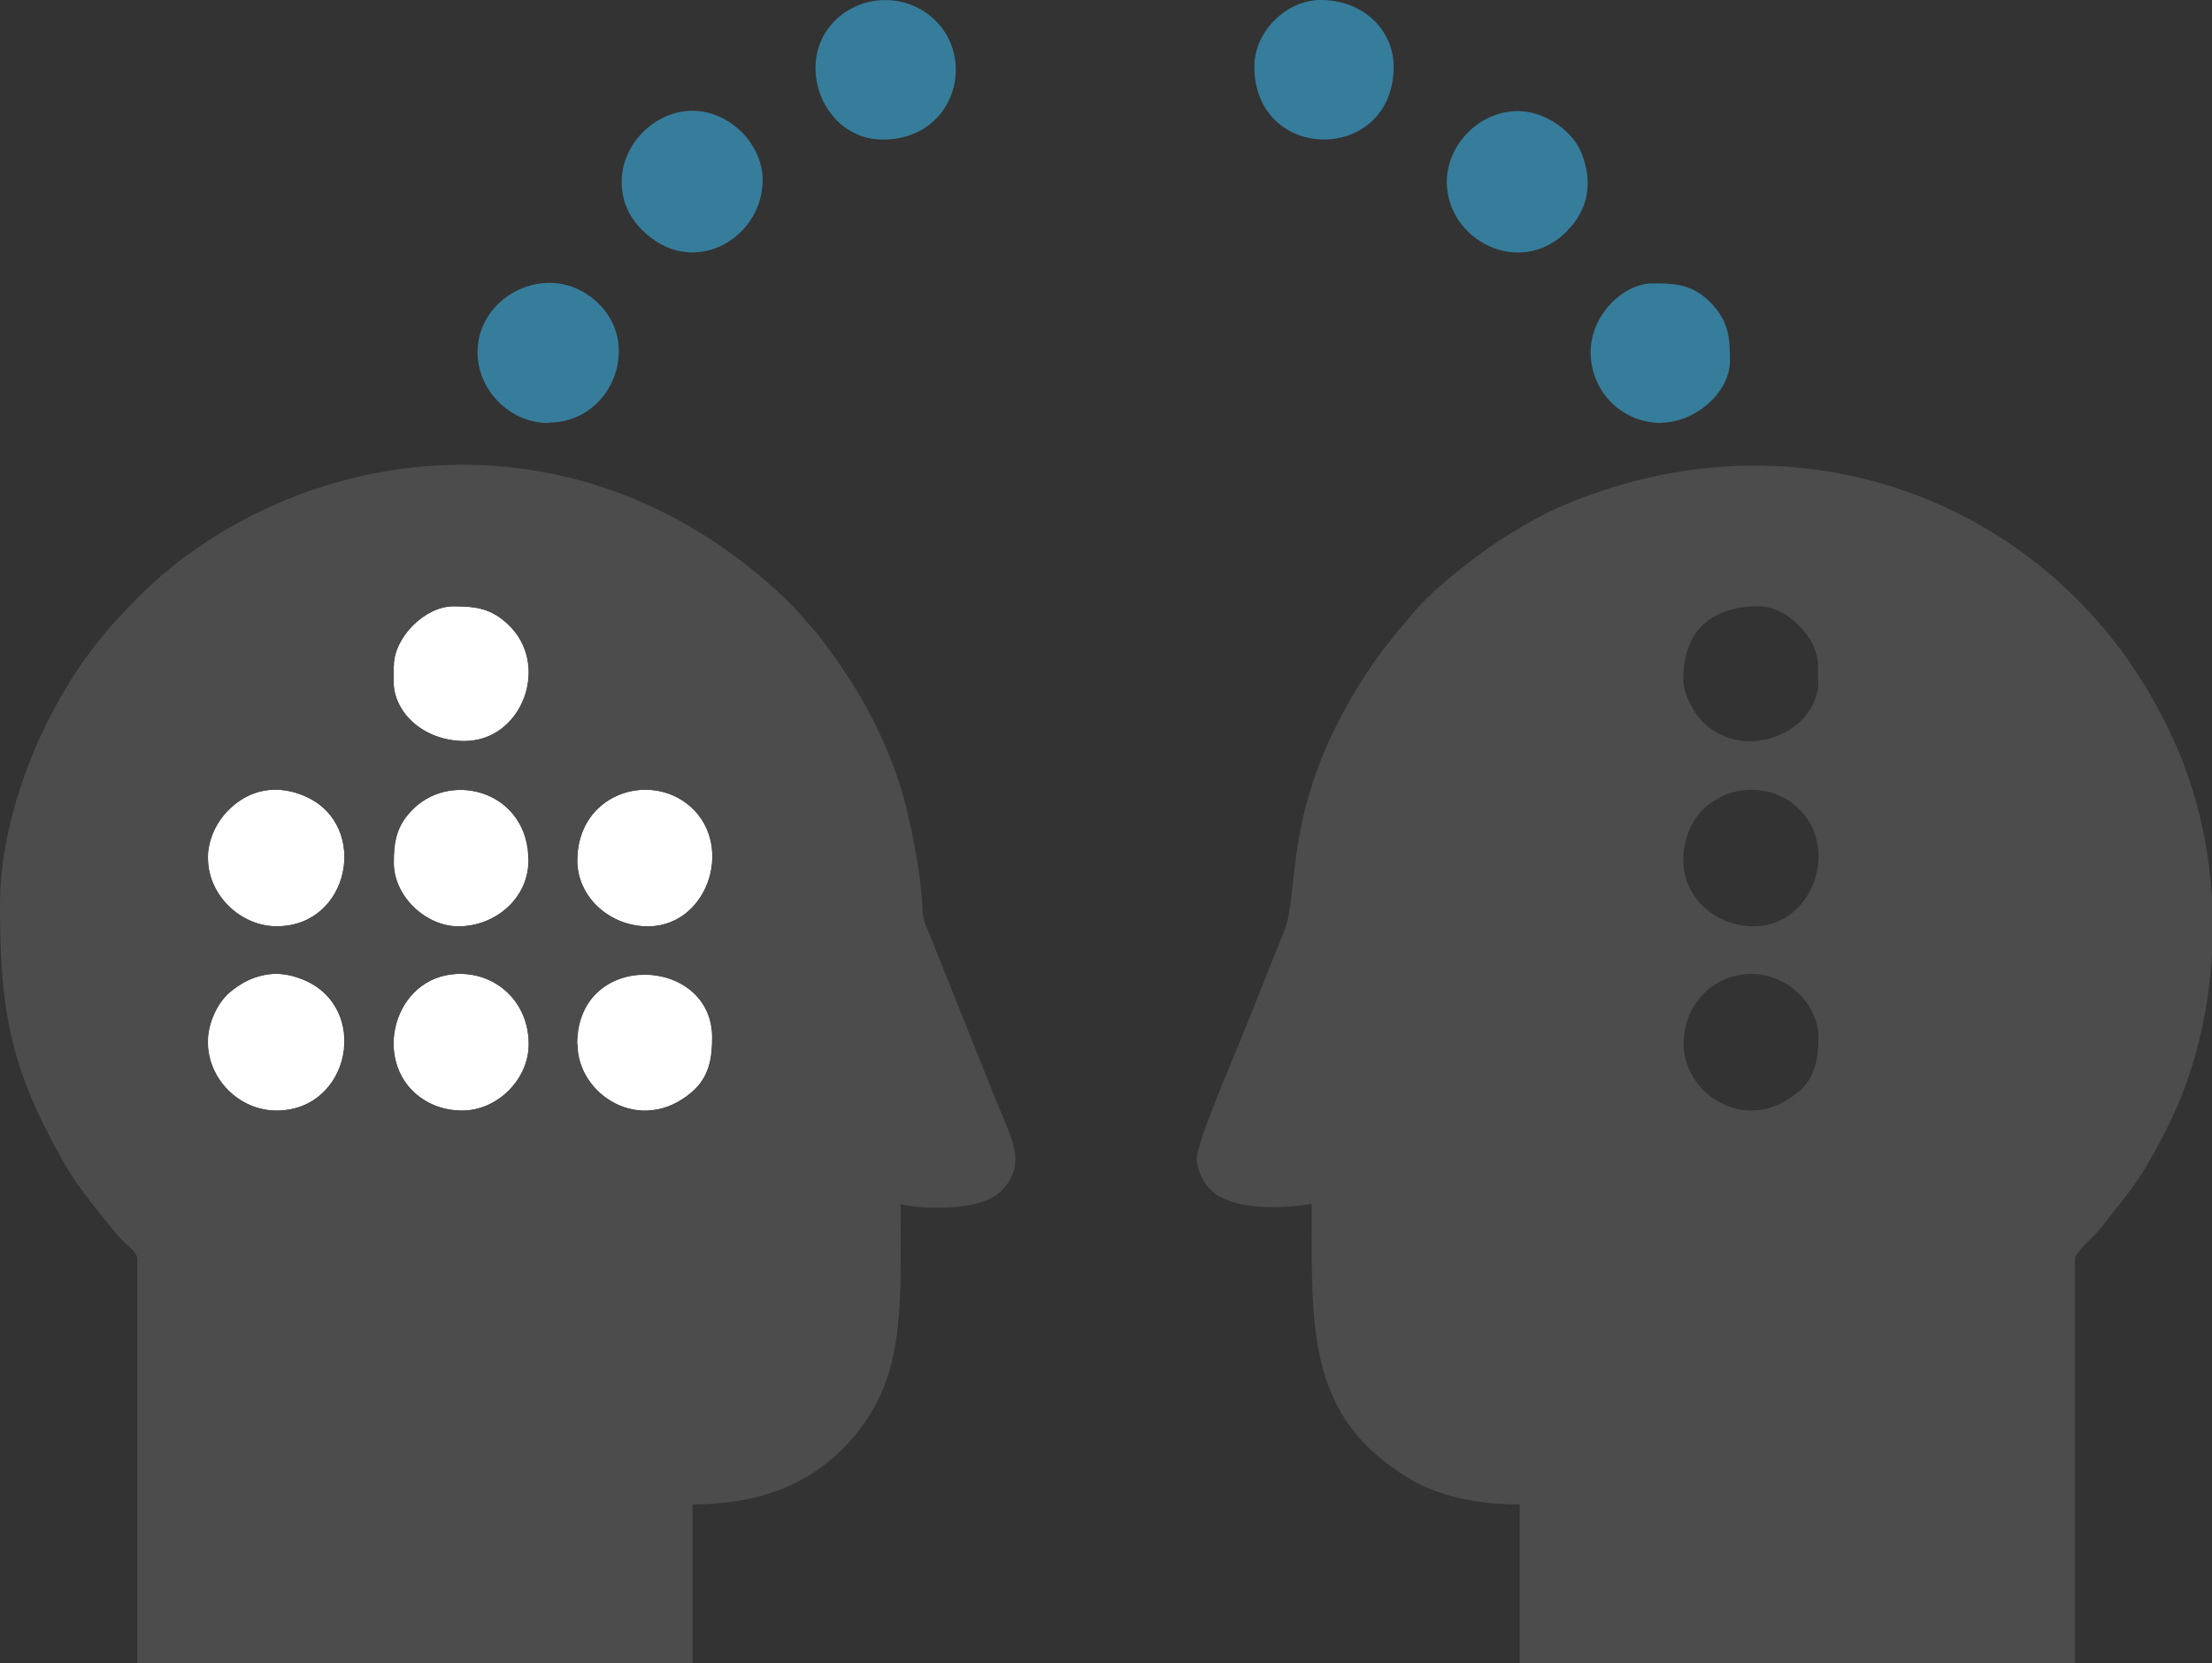 <?xml version="1.0" encoding="UTF-8"?>
<svg id="Livello_2" data-name="Livello 2" xmlns="http://www.w3.org/2000/svg" viewBox="0 0 68.28 51.36">
  <rect x="0" y="0" width="68.28" height="51.36" fill="#333333" stroke="none"/>
  <defs>
    <style>
      .cls-1 {
        fill: none;
      }

      .cls-1, .cls-2, .cls-3, .cls-4 {
        stroke-width: 0px;
      }

      .cls-2 {
        fill: #367d9b;
      }

      .cls-3 {
        fill: #fff;
      }

      .cls-4 {
        fill: #4c4c4c;
      }
    </style>
  </defs>
  <g id="Layer_1" data-name="Layer 1">
    <g>
      <path class="cls-1" d="M54.02,30.06c-1.1.03-2.05.9-2.05,2.17,0,1.55,1.95,2.83,3.53,1.48.54-.46.63-1.05.63-1.69,0-1.09-1.03-2-2.11-1.97Z"/>
      <path class="cls-1" d="M55.47,24.91c-1.25-1.12-3.5-.41-3.5,1.66,0,1.09.92,1.97,2.06,2.03,1.92.11,2.82-2.45,1.44-3.69Z"/>
      <path class="cls-1" d="M54.29,18.72c-1.49,0-2.32.78-2.32,2.25,0,.5.36,1.1.63,1.35,1.32,1.24,3.54.25,3.54-1.28v-.48c0-.88-.96-1.84-1.84-1.84Z"/>
      <path class="cls-4" d="M66.9,22.43c-.41-.81-.79-1.47-1.3-2.18-3.82-5.29-10.78-7.46-17.4-4.62-.59.25-1.07.54-1.6.86-.83.49-2.35,1.68-2.94,2.39-.75.9-1.18,1.38-1.83,2.47-2.26,3.76-1.7,6.22-2.2,7.43-.48,1.17-.92,2.31-1.39,3.46-.25.63-1.3,3.04-1.3,3.55,0,.31.2.68.36.87.77.91,3.07.55,3.19.5,0,3.87-.17,6.56,2.99,8.48.94.57,2.13.81,3.43.81v4.92h17.14v-12.5c0-.21.62-.72.78-.93,1-1.29,1.22-1.45,2.07-3.12.84-1.67,1.3-3.59,1.39-5.53v-1.32c-.08-1.94-.55-3.86-1.39-5.53ZM55.5,33.72c-1.58,1.35-3.53.07-3.53-1.48,0-1.28.95-2.14,2.05-2.17,1.08-.03,2.11.88,2.11,1.97,0,.64-.09,1.23-.63,1.69ZM51.96,26.57c0-2.07,2.25-2.77,3.5-1.66,1.39,1.23.49,3.79-1.44,3.69-1.14-.06-2.06-.93-2.06-2.03ZM56.13,21.04c0,1.54-2.22,2.53-3.54,1.28-.27-.25-.63-.86-.63-1.35,0-1.47.84-2.25,2.32-2.25.88,0,1.84.96,1.84,1.84v.48Z"/>
      <path class="cls-3" d="M9.36,30.25c-.59-.24-1.11-.25-1.71.02-.17.08-.46.27-.61.41-.32.3-.63.88-.63,1.49,0,1.14.97,2.12,2.12,2.12,2.29,0,2.91-3.18.83-4.04Z"/>
      <path class="cls-3" d="M6.42,26.5c0,1.14,1.01,2.1,2.12,2.1,2.27,0,2.86-3.1.93-3.99-.88-.41-1.78-.27-2.46.44-.31.32-.6.85-.6,1.45Z"/>
      <path class="cls-3" d="M16.32,32.24c0-1.28-.95-2.14-2.05-2.17-2.01-.06-2.8,2.49-1.45,3.69.35.31.85.53,1.45.53,1.08,0,2.05-.96,2.05-2.05Z"/>
      <path class="cls-3" d="M17.82,32.24c0,1.55,1.95,2.83,3.53,1.48.54-.46.63-1.05.63-1.69,0-2.52-4.17-2.72-4.17.2Z"/>
      <path class="cls-3" d="M12.78,24.95c-.55.52-.63,1.03-.63,1.69,0,1.06,1.04,2.02,2.1,1.96,1.14-.06,2.06-.93,2.06-2.03,0-2.1-2.31-2.78-3.54-1.62Z"/>
      <path class="cls-3" d="M12.15,20.56v.48c0,.98.94,1.84,2.19,1.84,1.8,0,2.67-2.36,1.35-3.6-.52-.49-.99-.56-1.69-.56-.88,0-1.84.96-1.84,1.84Z"/>
      <path class="cls-3" d="M17.82,26.57c0,1.06.9,1.96,2.06,2.03,1.92.11,2.82-2.45,1.44-3.69-1.26-1.12-3.5-.4-3.5,1.66Z"/>
      <path class="cls-4" d="M28.7,28.87c-.17-.43-.2-.37-.23-.93-.05-.97-.3-2.23-.52-3.1-.3-1.2-.88-2.47-1.44-3.41-.32-.54-1.04-1.61-1.47-2.08l-.58-.65c-2.7-2.68-6.22-4.35-10.19-4.35-4.22,0-7.8,1.9-9.92,4.01-.62.62-1.11,1.14-1.63,1.85-1.46,1.99-2.72,4.99-2.72,7.73s.21,4.53,1.39,6.87c.75,1.49,1.08,1.9,2.04,3.09.17.21.22.28.42.47.12.12.39.31.39.5v12.5h17.14v-4.92c2.34,0,4.17-.81,5.4-2.66,1.15-1.73,1.02-3.79,1.02-6.62.23.11,2.41.34,3.13-.42.8-.85.26-1.65-.15-2.69l-2.07-5.17ZM6.42,32.17c0-.6.3-1.18.63-1.49.15-.14.44-.34.61-.41.6-.27,1.12-.26,1.71-.02,2.09.85,1.46,4.04-.83,4.04-1.15,0-2.12-.97-2.12-2.12ZM21.32,24.91c1.39,1.23.49,3.79-1.44,3.69-1.17-.06-2.06-.97-2.06-2.03,0-2.06,2.24-2.78,3.5-1.66ZM14.34,22.88c-1.25,0-2.19-.87-2.19-1.84v-.48c0-.88.96-1.84,1.84-1.84.71,0,1.17.07,1.69.56,1.32,1.24.44,3.6-1.35,3.6ZM16.32,26.57c0,1.09-.92,1.97-2.06,2.03-1.06.06-2.1-.9-2.1-1.96,0-.66.08-1.17.63-1.69,1.23-1.16,3.54-.47,3.54,1.62ZM9.47,24.61c1.93.89,1.34,3.99-.93,3.99-1.11,0-2.12-.96-2.12-2.1,0-.6.29-1.13.6-1.45.68-.71,1.57-.85,2.46-.44ZM12.82,33.76c-1.35-1.2-.56-3.75,1.45-3.69,1.1.03,2.05.9,2.05,2.17,0,1.09-.97,2.05-2.05,2.05-.61,0-1.1-.22-1.45-.53ZM17.82,32.24c0-2.93,4.17-2.72,4.17-.2,0,.64-.09,1.23-.63,1.69-1.58,1.35-3.53.07-3.53-1.48Z"/>
      <path class="cls-2" d="M48.37,7.13c.67-.67.8-1.51.45-2.4-.26-.66-1.1-1.3-1.97-1.3-1.17,0-2.19,1.02-2.19,2.19,0,1.78,2.24,2.99,3.71,1.52Z"/>
      <path class="cls-2" d="M23.54,5.66c.06-1.17-1-2.24-2.16-2.24s-2.19,1.02-2.19,2.19c0,.67.28,1.14.63,1.49,1.52,1.52,3.63.32,3.72-1.43Z"/>
      <path class="cls-2" d="M16.93,13.05c1.9,0,2.85-2.29,1.62-3.6-1.43-1.53-3.81-.4-3.81,1.42,0,1.18,1,2.19,2.18,2.19Z"/>
      <path class="cls-2" d="M27.25,4.31c2.15,0,2.89-2.36,1.66-3.64-.85-.88-2.27-.89-3.14-.03-1.28,1.28-.37,3.67,1.48,3.67Z"/>
      <path class="cls-2" d="M51.28,13.05c1.03,0,2.12-.92,2.12-1.91,0-.72-.04-1.2-.56-1.76-.59-.62-1.14-.63-1.83-.63-.89,0-1.91.97-1.91,2.12,0,1.22.96,2.19,2.19,2.19Z"/>
      <path class="cls-2" d="M43.02,2.06C43.02.94,42.09,0,40.77,0c-1.07,0-2.05.98-2.05,2.05,0,3.01,4.3,3.01,4.3,0Z"/>
    </g>
  </g>
</svg>